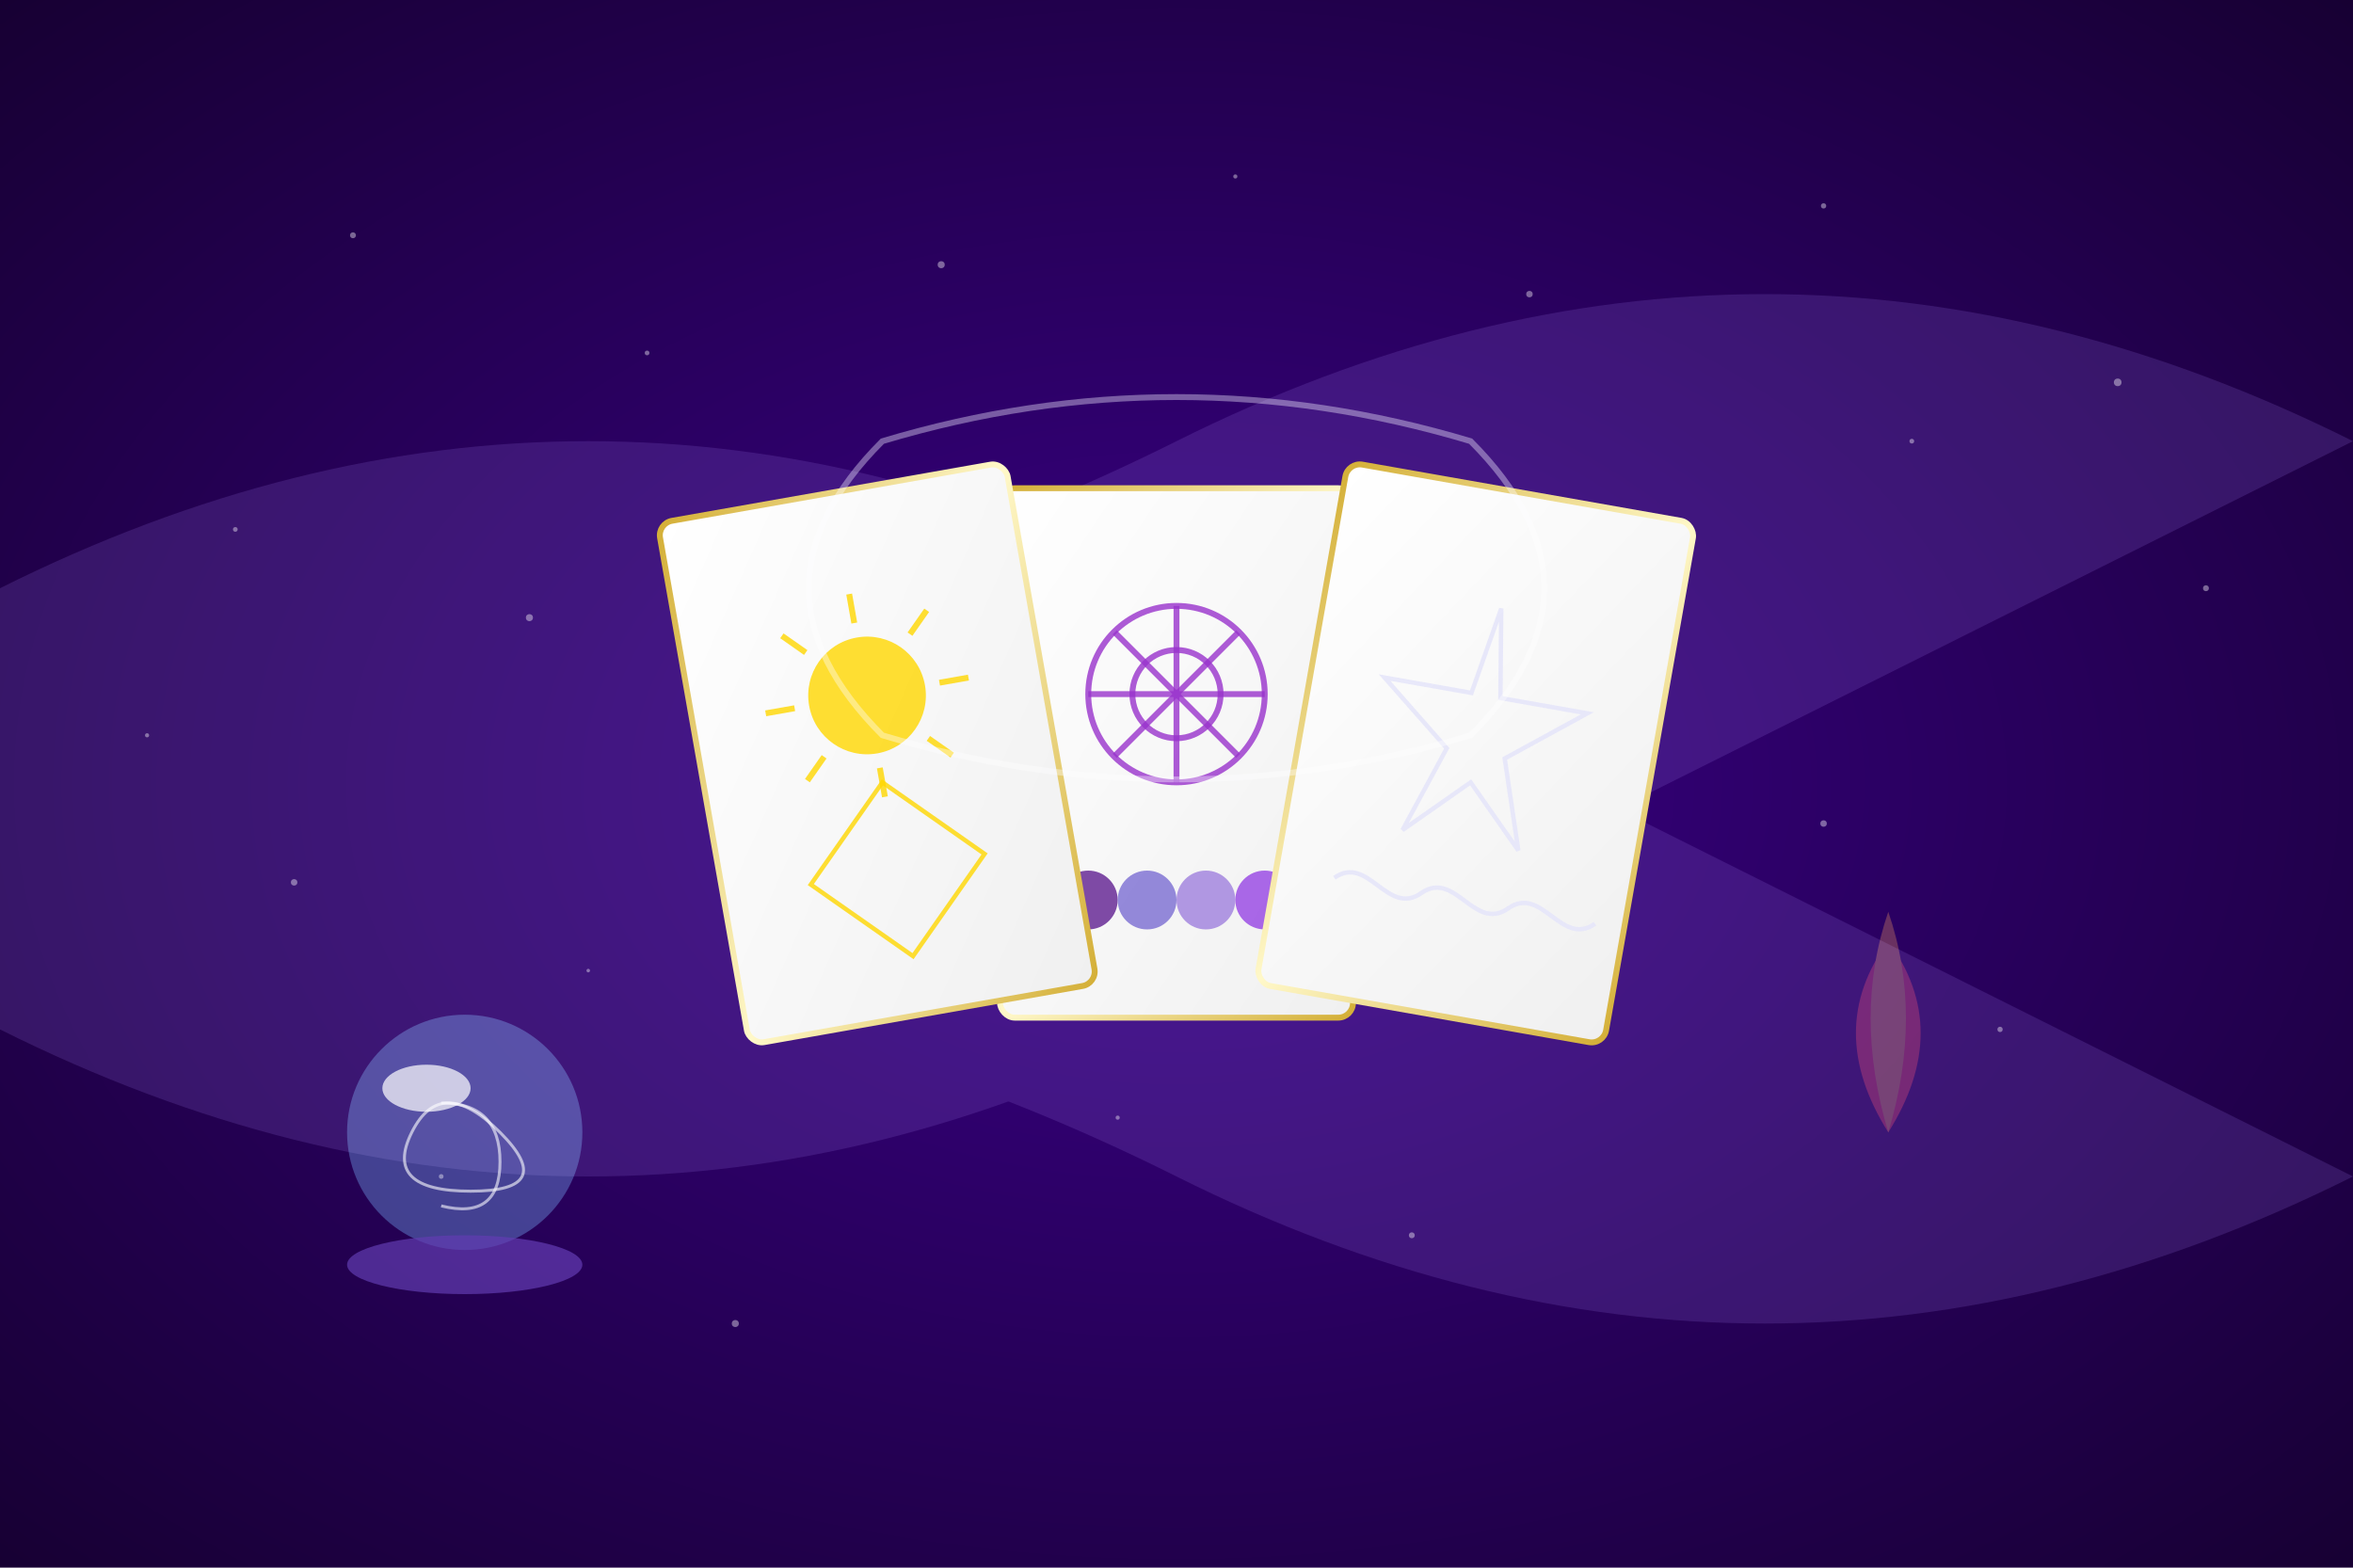 <?xml version="1.0" encoding="UTF-8" standalone="no"?>
<svg width="800" height="533" xmlns="http://www.w3.org/2000/svg">
  <!-- Background gradient -->
  <defs>
    <radialGradient id="bg-gradient" cx="50%" cy="50%" r="70%" fx="50%" fy="50%">
      <stop offset="0%" stop-color="#3A0088" />
      <stop offset="100%" stop-color="#170033" />
    </radialGradient>
    <linearGradient id="card-gradient" x1="0%" y1="0%" x2="100%" y2="100%">
      <stop offset="0%" stop-color="#FFFFFF" />
      <stop offset="100%" stop-color="#F0F0F0" />
    </linearGradient>
    <linearGradient id="gold-gradient" x1="0%" y1="0%" x2="100%" y2="100%">
      <stop offset="0%" stop-color="#D4AF37" />
      <stop offset="50%" stop-color="#FFF8C9" />
      <stop offset="100%" stop-color="#D4AF37" />
    </linearGradient>
    <filter id="glow" x="-50%" y="-50%" width="200%" height="200%">
      <feGaussianBlur in="SourceGraphic" stdDeviation="10" result="blur" />
      <feBlend in="SourceGraphic" in2="blur" mode="screen" />
    </filter>
  </defs>
  
  <!-- Background -->
  <rect width="800" height="533" fill="url(#bg-gradient)" />
  
  <!-- Subtle cosmic pattern -->
  <g opacity="0.2">
    <path d="M0,200 Q200,250 400,150 Q600,50 800,150 Q600,250 400,350 Q200,450 0,350 Z" fill="#9370DB" />
    <path d="M0,350 Q200,300 400,400 Q600,500 800,400 Q600,300 400,200 Q200,100 0,200 Z" fill="#9370DB" />
  </g>
  
  <!-- Subtle stars -->
  <g fill="#FFFFFF" opacity="0.4">
    <circle cx="120" cy="80" r="1" />
    <circle cx="220" cy="120" r="0.8" />
    <circle cx="320" cy="90" r="1.2" />
    <circle cx="420" cy="60" r="0.7" />
    <circle cx="520" cy="100" r="1.1" />
    <circle cx="620" cy="70" r="0.9" />
    <circle cx="720" cy="130" r="1.3" />
    <circle cx="80" cy="180" r="0.8" />
    <circle cx="180" cy="210" r="1.2" />
    <circle cx="280" cy="240" r="0.7" />
    <circle cx="620" cy="280" r="1.1" />
    <circle cx="680" cy="350" r="0.9" />
    <circle cx="480" cy="420" r="1" />
    <circle cx="150" cy="400" r="0.8" />
    <circle cx="250" cy="450" r="1.2" />
    <circle cx="380" cy="380" r="0.7" />
    <circle cx="100" cy="300" r="1.1" />
    <circle cx="200" cy="330" r="0.6" />
    <circle cx="750" cy="200" r="1" />
    <circle cx="650" cy="150" r="0.8" />
    <circle cx="50" cy="250" r="0.7" />
  </g>
  
  <!-- Tarot card spread - abstract and artistic -->
  <!-- Center card with mystical symbol -->
  <g transform="translate(400, 266) rotate(0)">
    <rect x="-60" y="-100" width="120" height="180" rx="5" ry="5" fill="url(#card-gradient)" stroke="url(#gold-gradient)" stroke-width="2" />
    
    <!-- Abstract mystical symbol -->
    <circle cx="0" cy="-30" r="30" fill="none" stroke="#9932CC" stroke-width="2" opacity="0.8" />
    <circle cx="0" cy="-30" r="15" fill="none" stroke="#9932CC" stroke-width="2" opacity="0.8" />
    <path d="M0,-60 L0,-0 M-30,-30 L30,-30" stroke="#9932CC" stroke-width="2" opacity="0.8" />
    <path d="M-21,-51 L21,-9 M-21,-9 L21,-51" stroke="#9932CC" stroke-width="2" opacity="0.8" />
    
    <!-- Abstract moon phases at bottom of card -->
    <circle cx="-30" cy="40" r="10" fill="#4B0082" opacity="0.7" />
    <circle cx="-10" cy="40" r="10" fill="#6A5ACD" opacity="0.7" />
    <circle cx="10" cy="40" r="10" fill="#9370DB" opacity="0.7" />
    <circle cx="30" cy="40" r="10" fill="#8A2BE2" opacity="0.7" />
  </g>
  
  <!-- Left card with sun symbol -->
  <g transform="translate(300, 266) rotate(-10)">
    <rect x="-60" y="-100" width="120" height="180" rx="5" ry="5" fill="url(#card-gradient)" stroke="url(#gold-gradient)" stroke-width="2" />
    
    <!-- Abstract sun symbol -->
    <circle cx="0" cy="-30" r="20" fill="#FFD700" opacity="0.8" />
    <g opacity="0.8">
      <path d="M0,-65 L0,-55" stroke="#FFD700" stroke-width="2" />
      <path d="M0,-5 L0,5" stroke="#FFD700" stroke-width="2" />
      <path d="M-35,-30 L-25,-30" stroke="#FFD700" stroke-width="2" />
      <path d="M25,-30 L35,-30" stroke="#FFD700" stroke-width="2" />
      <path d="M-25,-55 L-18,-48" stroke="#FFD700" stroke-width="2" />
      <path d="M18,-48 L25,-55" stroke="#FFD700" stroke-width="2" />
      <path d="M-25,-5 L-18,-12" stroke="#FFD700" stroke-width="2" />
      <path d="M18,-12 L25,-5" stroke="#FFD700" stroke-width="2" />
    </g>
    
    <!-- Abstract geometric pattern at bottom of card -->
    <path d="M-30,30 L0,60 L30,30 L0,0 Z" fill="none" stroke="#FFD700" stroke-width="1.5" opacity="0.8" />
  </g>
  
  <!-- Right card with star symbol -->
  <g transform="translate(500, 266) rotate(10)">
    <rect x="-60" y="-100" width="120" height="180" rx="5" ry="5" fill="url(#card-gradient)" stroke="url(#gold-gradient)" stroke-width="2" />
    
    <!-- Abstract star symbol -->
    <path d="M0,-60 L5,-30 L35,-30 L10,-10 L20,20 L0,0 L-20,20 L-10,-10 L-35,-30 L-5,-30 Z" fill="none" stroke="#E6E6FA" stroke-width="1.5" opacity="0.9" />
    
    <!-- Abstract wave pattern at bottom of card -->
    <path d="M-40,40 C-30,30 -20,50 -10,40 C0,30 10,50 20,40 C30,30 40,50 50,40" fill="none" stroke="#E6E6FA" stroke-width="1.5" opacity="0.9" />
  </g>
  
  <!-- Crystal ball with magical energies -->
  <g filter="url(#glow)">
    <circle cx="158" cy="385" r="40" fill="#4682B4" opacity="0.5" />
    <ellipse cx="158" cy="430" rx="40" ry="10" fill="#483D8B" opacity="0.7" />
    
    <!-- Light reflection -->
    <ellipse cx="145" cy="370" rx="15" ry="8" fill="#FFFFFF" opacity="0.7" />
    
    <!-- Energy swirls -->
    <path d="M140,385 Q150,365 170,385 Q190,405 160,405 Q130,405 140,385" stroke="#FFFFFF" stroke-width="1" fill="none" opacity="0.6" />
    <path d="M150,375 Q170,375 170,395 Q170,415 150,410" stroke="#F8F8FF" stroke-width="1" fill="none" opacity="0.6" />
  </g>
  
  <!-- Magical energies around the cards -->
  <g opacity="0.4" filter="url(#glow)">
    <path d="M300,150 Q400,120 500,150 Q550,200 500,250 Q400,280 300,250 Q250,200 300,150 Z" fill="none" stroke="#E6E6FA" stroke-width="2" />
  </g>
  
  <!-- Abstract flame-like energies -->
  <g opacity="0.3" filter="url(#glow)">
    <path d="M642,385 Q620,350 642,320 Q664,350 642,385" fill="#FF4500" />
    <path d="M642,385 Q630,345 642,310 Q654,345 642,385" fill="#FFA500" />
  </g>
</svg>